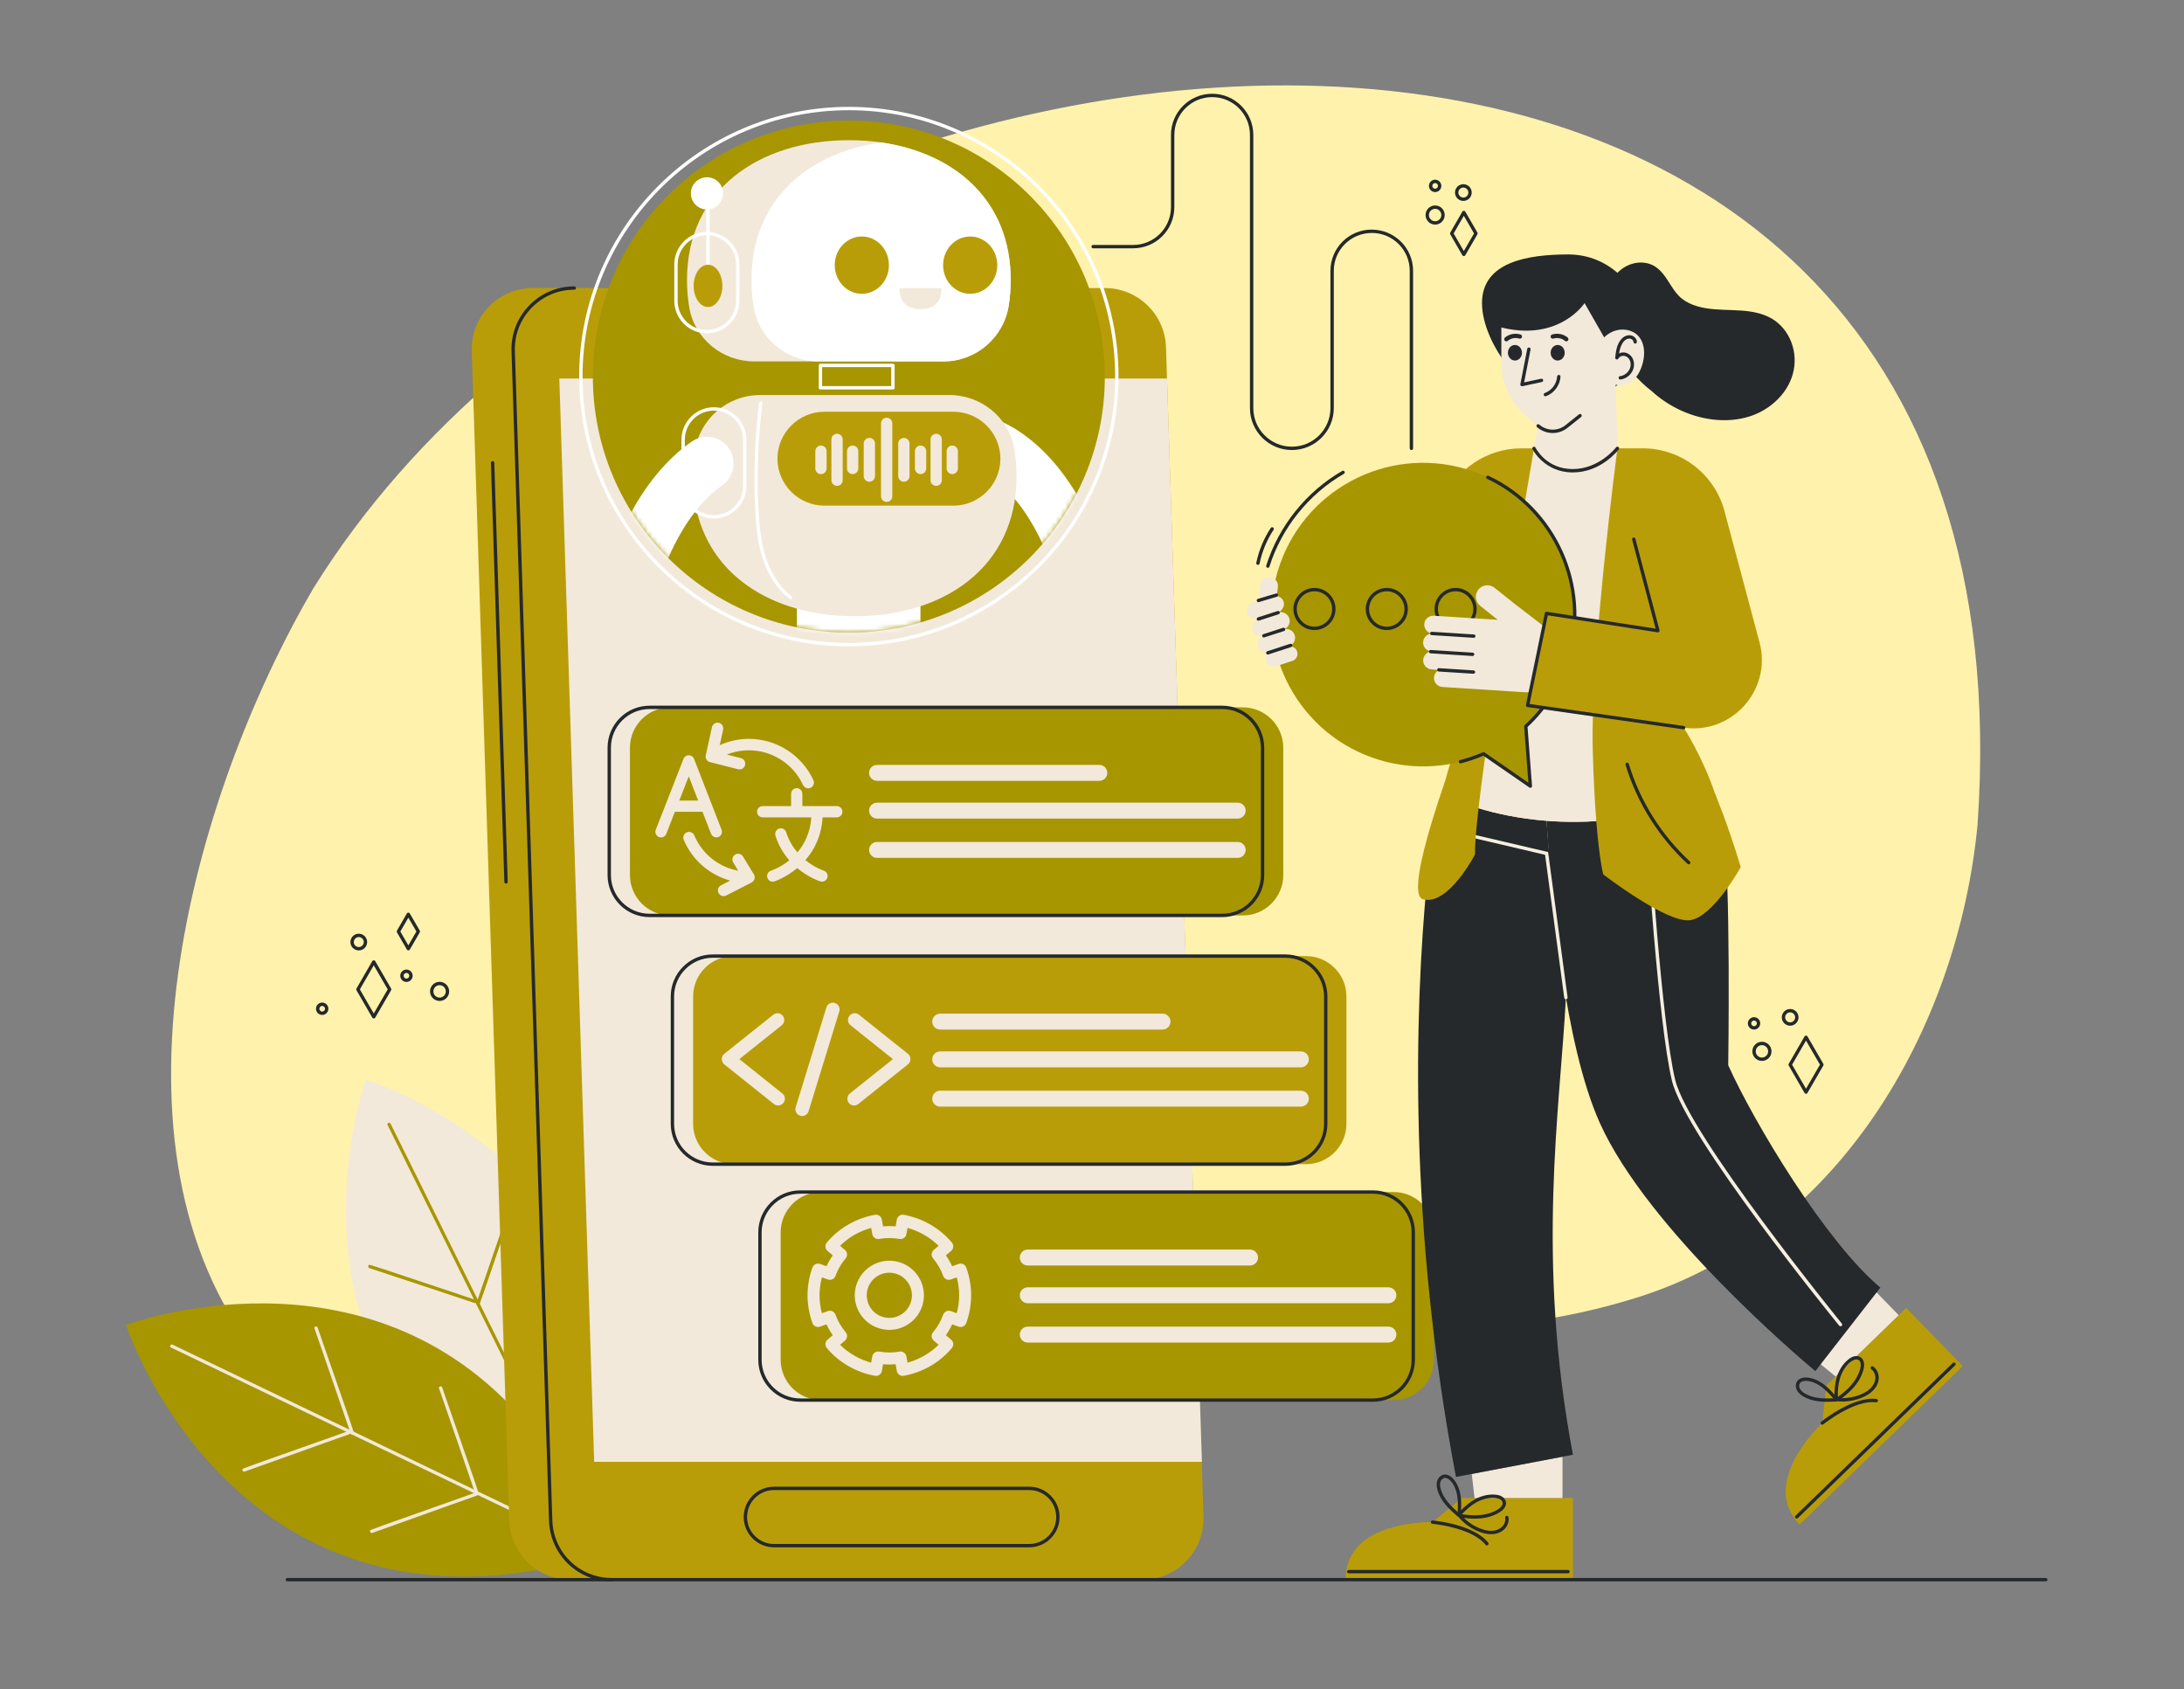<svg width="450" height="348" viewBox="0 0 450 348" fill="none" xmlns="http://www.w3.org/2000/svg">
<rect x="0" y="0" width="450" height="348" fill="#808080" stroke="none"/>
<path d="M407.458 169.936C403.391 212.114 378.472 255.147 336.018 267.689C299.909 278.748 261.271 271.933 224.695 280.442C170.042 293.623 98.89 329.55 52.989 279.043C19.485 236.579 39.257 164.543 64.556 121.218C146.839 -11.518 421.963 -38.261 407.458 169.936Z" fill="#FFF2AD"/>
<path d="M123.837 320.145C127.211 308.476 128.399 298.084 127.985 288.85C125.731 238.164 75.412 222.394 75.412 222.394C75.412 222.394 67.217 245.04 73.928 269.758C78.957 288.277 92.354 307.959 123.837 320.145Z" fill="#F2E9DA"/>
<path d="M80.489 231.505L123.578 318.486C123.771 318.875 123.134 319.104 122.942 318.716L79.853 231.736C79.66 231.348 80.297 231.118 80.489 231.505Z" fill="#A79600"/>
<path d="M98.162 268.456L103.76 252.181C104.368 250.399 104.976 248.617 105.585 246.834C105.725 246.421 106.341 246.704 106.201 247.113L99.749 266.029C99.141 267.812 99.387 266.952 98.778 268.734C98.637 269.147 98.022 268.864 98.162 268.456Z" fill="#A79600"/>
<path d="M110.8 293.968L116.398 277.694C117.006 275.911 117.614 274.129 118.223 272.347C118.363 271.934 118.979 272.217 118.839 272.626L112.387 291.542C111.779 293.324 112.025 292.465 111.416 294.247C111.276 294.66 110.66 294.377 110.8 293.968Z" fill="#A79600"/>
<path d="M89.062 287.376L105.4 292.782C107.186 293.378 108.973 293.975 110.759 294.571C111.173 294.709 111.321 294.048 110.911 293.911L91.954 287.584C90.167 286.987 90.999 287.313 89.213 286.716C88.8 286.578 88.652 287.239 89.062 287.376Z" fill="#A79600"/>
<path d="M76.111 261.236L92.45 266.642C94.236 267.238 96.023 267.835 97.809 268.431C98.223 268.569 98.37 267.908 97.96 267.771L79.002 261.443C77.216 260.847 78.048 261.172 76.262 260.575C75.85 260.438 75.702 261.099 76.111 261.236Z" fill="#A79600"/>
<path d="M124.291 320.212C119.771 308.937 114.312 300.014 108.304 292.991C75.339 254.422 25.968 272.955 25.968 272.955C25.968 272.955 33.444 295.848 53.944 311.204C69.303 322.707 91.975 329.978 124.291 320.212Z" fill="#A79600"/>
<path d="M35.577 277.013L123.065 319.062C123.456 319.25 123.095 319.823 122.706 319.635L35.218 277.587C34.826 277.398 35.188 276.826 35.577 277.013Z" fill="#F2E9DA"/>
<path d="M72.245 295.266L66.644 278.993C66.026 277.214 65.409 275.434 64.791 273.655C64.648 273.243 65.307 273.087 65.449 273.496L72.002 292.377C72.62 294.156 72.285 293.328 72.902 295.107C73.045 295.518 72.386 295.673 72.245 295.266Z" fill="#F2E9DA"/>
<path d="M97.906 307.6L92.305 291.327C91.688 289.548 91.07 287.768 90.452 285.989C90.309 285.577 90.968 285.421 91.11 285.83L97.663 304.711C98.281 306.49 97.946 305.662 98.564 307.441C98.706 307.852 98.047 308.007 97.906 307.6Z" fill="#F2E9DA"/>
<path d="M76.715 315.78L92.921 309.988C94.696 309.359 96.471 308.729 98.246 308.1C98.657 307.955 98.367 307.343 97.96 307.487L79.122 314.164C77.347 314.793 78.204 314.537 76.428 315.166C76.017 315.312 76.308 315.924 76.715 315.78Z" fill="#F2E9DA"/>
<path d="M50.421 303.142L66.627 297.35C68.402 296.721 70.177 296.092 71.952 295.462C72.363 295.317 72.073 294.705 71.666 294.849L52.828 301.526C51.053 302.156 51.91 301.899 50.135 302.529C49.724 302.675 50.014 303.287 50.421 303.142Z" fill="#F2E9DA"/>
<path d="M235.379 325.42H117.524C110.723 325.42 105.15 320.022 104.932 313.225L97.208 72.338C96.981 65.225 102.684 59.336 109.801 59.336H227.655C234.455 59.336 240.029 64.733 240.247 71.531L247.971 312.417C248.199 319.529 242.495 325.42 235.379 325.42Z" fill="#B99D08"/>
<path d="M126.055 325.766C119.026 325.766 113.342 320.262 113.117 313.235L105.394 72.35C105.281 68.816 106.573 65.469 109.033 62.929C111.493 60.389 114.796 58.99 118.332 58.99C118.523 58.99 118.678 59.145 118.678 59.336C118.678 59.528 118.523 59.682 118.332 59.682C114.985 59.682 111.859 61.007 109.531 63.411C107.202 65.816 105.979 68.982 106.086 72.328L113.809 313.214C114.022 319.864 119.401 325.074 126.055 325.074C126.246 325.074 126.401 325.229 126.401 325.42C126.401 325.611 126.246 325.766 126.055 325.766Z" fill="#25292B"/>
<path d="M247.645 301.145H122.428L115.244 77.977H240.461L247.645 301.145Z" fill="#F2E9DA"/>
<path d="M212.073 318.756H159.484C156.041 318.756 153.239 315.954 153.239 312.511C153.239 309.067 156.041 306.266 159.484 306.266H212.073C215.517 306.266 218.318 309.067 218.318 312.511C218.319 315.954 215.517 318.756 212.073 318.756ZM159.484 306.958C156.422 306.958 153.931 309.449 153.931 312.511C153.931 315.573 156.422 318.064 159.484 318.064H212.073C215.135 318.064 217.626 315.572 217.626 312.511C217.626 309.45 215.135 306.958 212.073 306.958H159.484Z" fill="#25292B"/>
<path d="M216.426 73.362H144.473C143.425 73.362 142.573 72.511 142.573 71.463C142.573 70.416 143.425 69.564 144.473 69.564H216.426C217.473 69.564 218.326 70.416 218.326 71.463C218.326 72.511 217.473 73.362 216.426 73.362ZM144.473 70.256C143.808 70.256 143.266 70.797 143.266 71.463C143.266 72.129 143.807 72.67 144.473 72.67H216.426C217.091 72.67 217.633 72.129 217.633 71.463C217.633 70.798 217.092 70.256 216.426 70.256H144.473Z" fill="#25292B"/>
<path d="M104.264 182.019C104.078 182.019 103.924 181.871 103.919 181.684L101.151 95.349C101.145 95.158 101.295 94.998 101.485 94.992C101.666 94.972 101.836 95.135 101.843 95.326L104.611 181.662C104.617 181.852 104.467 182.013 104.276 182.019C104.273 182.019 104.269 182.019 104.264 182.019Z" fill="#25292B"/>
<path d="M256.1 188.583H138.104C133.535 188.583 129.796 184.844 129.796 180.275V154.027C129.796 149.458 133.535 145.72 138.104 145.72H256.1C260.669 145.72 264.407 149.458 264.407 154.027V180.275C264.407 184.844 260.669 188.583 256.1 188.583Z" fill="#A79600"/>
<path d="M173.578 167.219C173.578 167.86 173.058 168.38 172.418 168.38H169.499C169.244 172.301 167.727 175.154 165.95 177.182C167.871 178.75 169.68 179.349 169.713 179.358C170.321 179.549 170.664 180.203 170.469 180.811C170.316 181.307 169.856 181.623 169.365 181.623C169.248 181.623 169.133 181.604 169.016 181.571C168.854 181.52 166.594 180.792 164.265 178.824C161.899 180.815 159.616 181.553 159.564 181.571C159.448 181.604 159.332 181.623 159.216 181.623C158.725 181.623 158.265 181.307 158.112 180.811C157.917 180.198 158.26 179.549 158.868 179.358C159.026 179.307 160.77 178.727 162.631 177.224C161.481 175.91 160.441 174.245 159.778 172.148C159.582 171.535 159.922 170.886 160.529 170.69C160.646 170.653 160.766 170.635 160.882 170.635C161.373 170.635 161.828 170.951 161.986 171.447C162.524 173.141 163.369 174.505 164.306 175.595C165.726 173.92 166.937 171.581 167.174 168.38H157.151C156.511 168.38 155.991 167.86 155.991 167.22C155.991 166.58 156.511 166.06 157.151 166.06H163.002V163.522C163.002 162.881 163.522 162.361 164.163 162.361C164.803 162.361 165.323 162.881 165.323 163.522V166.06H172.418C173.058 166.06 173.578 166.579 173.578 167.219Z" fill="#F2E9DA"/>
<path d="M148.674 170.929L146.609 165.616L142.998 156.322C142.827 155.877 142.395 155.584 141.922 155.58C141.917 155.58 141.917 155.58 141.917 155.58C141.439 155.58 141.012 155.872 140.835 156.318L137.197 165.621C137.179 165.654 137.17 165.691 137.156 165.728L135.119 170.929C134.887 171.523 135.179 172.196 135.778 172.433C136.372 172.665 137.045 172.373 137.282 171.774L139.059 167.231H144.748L146.511 171.769C146.692 172.229 147.128 172.511 147.592 172.511C147.732 172.511 147.876 172.488 148.015 172.432C148.614 172.201 148.906 171.528 148.674 170.929ZM139.964 164.911L141.913 159.932L143.848 164.911H139.964Z" fill="#F2E9DA"/>
<path d="M155.504 180.741C155.505 180.818 155.497 180.894 155.482 180.968C155.478 180.989 155.473 181.011 155.469 181.032C155.46 181.058 155.453 181.083 155.445 181.112C155.437 181.135 155.43 181.159 155.419 181.18C155.377 181.29 155.316 181.393 155.242 181.487C155.228 181.504 155.214 181.522 155.197 181.538C155.124 181.62 155.036 181.693 154.937 181.753C154.911 181.768 154.886 181.783 154.86 181.796L149.637 184.478C149.466 184.566 149.281 184.607 149.101 184.607C148.673 184.607 148.259 184.373 148.051 183.968C147.753 183.387 147.982 182.677 148.561 182.379L150.456 181.405C146.213 180.243 142.654 177.203 140.881 173.013C140.628 172.415 140.909 171.723 141.509 171.469C142.107 171.214 142.799 171.495 143.055 172.095C144.68 175.94 148.102 178.631 152.105 179.364L151.072 177.661C150.733 177.104 150.911 176.379 151.468 176.041C152.024 175.704 152.751 175.88 153.087 176.437L155.306 180.093L155.332 180.134C155.347 180.157 155.359 180.181 155.372 180.206C155.398 180.255 155.419 180.305 155.437 180.357C155.445 180.382 155.454 180.408 155.46 180.433C155.464 180.444 155.469 180.457 155.471 180.468C155.475 180.483 155.477 180.496 155.479 180.511C155.496 180.587 155.503 180.665 155.504 180.741Z" fill="#F2E9DA"/>
<path d="M167.013 162.286C166.854 162.361 166.687 162.396 166.522 162.396C166.076 162.396 165.65 162.14 165.45 161.707C163.462 157.37 159.094 154.568 154.323 154.568C152.741 154.568 151.202 154.865 149.765 155.445L152.666 156.178C153.297 156.339 153.68 156.98 153.52 157.61C153.385 158.144 152.906 158.502 152.379 158.502C152.283 158.502 152.186 158.489 152.087 158.465L146.316 157.007L146.281 156.999C146.277 156.999 146.275 156.997 146.27 156.995C146.244 156.991 146.221 156.982 146.195 156.973C146.07 156.933 145.959 156.872 145.859 156.796C145.839 156.78 145.82 156.764 145.8 156.748C145.781 156.731 145.764 156.717 145.747 156.699C145.694 156.648 145.646 156.592 145.606 156.532C145.593 156.512 145.578 156.491 145.567 156.472C145.499 156.362 145.449 156.244 145.421 156.118C145.415 156.096 145.41 156.073 145.408 156.051C145.402 156.022 145.398 155.991 145.395 155.961C145.393 155.925 145.391 155.889 145.391 155.852C145.391 155.817 145.393 155.783 145.395 155.749C145.397 155.736 145.397 155.725 145.399 155.712C145.403 155.677 145.409 155.644 145.416 155.609C145.42 155.594 145.422 155.581 145.427 155.566L146.694 149.796C146.835 149.159 147.464 148.759 148.101 148.898C148.736 149.037 149.139 149.665 149 150.302L148.294 153.508C150.174 152.652 152.218 152.208 154.323 152.208C160.014 152.208 165.222 155.551 167.594 160.722C167.866 161.315 167.604 162.016 167.013 162.286Z" fill="#F2E9DA"/>
<path d="M226.515 160.855H180.707C179.805 160.855 179.066 160.116 179.066 159.214C179.066 158.311 179.805 157.573 180.707 157.573H226.515C227.417 157.573 228.155 158.312 228.155 159.214C228.155 160.117 227.417 160.855 226.515 160.855Z" fill="#F2E9DA"/>
<path d="M255.02 168.632H180.707C179.805 168.632 179.066 167.894 179.066 166.991C179.066 166.089 179.805 165.351 180.707 165.351H255.02C255.923 165.351 256.661 166.089 256.661 166.991C256.661 167.894 255.923 168.632 255.02 168.632Z" fill="#F2E9DA"/>
<path d="M255.02 176.729H180.707C179.805 176.729 179.066 175.99 179.066 175.088C179.066 174.185 179.805 173.447 180.707 173.447H255.02C255.923 173.447 256.661 174.186 256.661 175.088C256.661 175.99 255.923 176.729 255.02 176.729Z" fill="#F2E9DA"/>
<path d="M251.834 188.928H133.839C129.067 188.928 125.185 185.047 125.185 180.275V154.028C125.185 149.256 129.067 145.374 133.839 145.374H251.834C256.607 145.374 260.488 149.256 260.488 154.028V180.275C260.488 185.047 256.606 188.928 251.834 188.928ZM133.839 146.066C129.449 146.066 125.877 149.638 125.877 154.028V180.275C125.877 184.665 129.449 188.236 133.839 188.236H251.834C256.224 188.236 259.796 184.665 259.796 180.275V154.028C259.796 149.638 256.224 146.066 251.834 146.066H133.839Z" fill="#25292B"/>
<path d="M269.116 239.822H151.121C146.551 239.822 142.813 236.083 142.813 231.514V205.267C142.813 200.697 146.551 196.959 151.121 196.959H269.116C273.685 196.959 277.424 200.697 277.424 205.267V231.514C277.424 236.083 273.685 239.822 269.116 239.822Z" fill="#B99D08"/>
<path d="M239.53 212.094H193.722C192.82 212.094 192.082 211.356 192.082 210.453C192.082 209.551 192.82 208.812 193.722 208.812H239.53C240.433 208.812 241.171 209.551 241.171 210.453C241.171 211.355 240.433 212.094 239.53 212.094Z" fill="#F2E9DA"/>
<path d="M268.036 219.871H193.722C192.82 219.871 192.082 219.133 192.082 218.231C192.082 217.329 192.82 216.59 193.722 216.59H268.036C268.939 216.59 269.677 217.329 269.677 218.231C269.677 219.133 268.939 219.871 268.036 219.871Z" fill="#F2E9DA"/>
<path d="M268.036 227.968H193.722C192.82 227.968 192.082 227.23 192.082 226.327C192.082 225.425 192.82 224.687 193.722 224.687H268.036C268.939 224.687 269.677 225.425 269.677 226.327C269.677 227.229 268.939 227.968 268.036 227.968Z" fill="#F2E9DA"/>
<path d="M161.71 226.189C161.753 226.556 161.646 226.919 161.416 227.209C161.151 227.542 160.755 227.734 160.328 227.734C160.017 227.734 159.71 227.627 159.462 227.431L149.237 219.263C148.909 218.998 148.717 218.602 148.717 218.179C148.717 217.753 148.909 217.356 149.237 217.092L159.33 209.034C159.62 208.799 159.983 208.697 160.354 208.736C160.721 208.778 161.053 208.962 161.284 209.252C161.514 209.542 161.621 209.905 161.578 210.272C161.54 210.643 161.356 210.971 161.066 211.206L152.335 218.18L161.198 225.261C161.488 225.49 161.671 225.818 161.71 226.189Z" fill="#F2E9DA"/>
<path d="M187.593 218.179C187.593 218.601 187.405 218.998 187.072 219.262L176.848 227.431C176.605 227.627 176.297 227.733 175.981 227.733C175.555 227.733 175.162 227.542 174.894 227.209C174.663 226.918 174.557 226.556 174.6 226.189C174.643 225.818 174.825 225.49 175.115 225.259L183.975 218.178L175.244 211.204C174.953 210.969 174.774 210.641 174.732 210.27C174.689 209.903 174.796 209.54 175.026 209.25C175.504 208.648 176.382 208.551 176.98 209.033L187.072 217.09C187.405 217.356 187.593 217.752 187.593 218.179Z" fill="#F2E9DA"/>
<path d="M172.83 207.298C173.005 207.626 173.039 208.002 172.928 208.356L166.603 228.924C166.445 229.436 165.997 229.82 165.464 229.893C165.4 229.901 165.336 229.905 165.276 229.905C165.136 229.905 164.999 229.884 164.867 229.841C164.133 229.615 163.72 228.839 163.945 228.105L170.271 207.542C170.382 207.183 170.621 206.894 170.95 206.718C171.278 206.548 171.658 206.509 172.012 206.62C172.365 206.731 172.655 206.97 172.83 207.298Z" fill="#F2E9DA"/>
<path d="M264.851 240.168H146.856C142.083 240.168 138.202 236.286 138.202 231.514V205.267C138.202 200.495 142.083 196.613 146.856 196.613H264.851C269.623 196.613 273.505 200.495 273.505 205.267V231.514C273.505 236.286 269.622 240.168 264.851 240.168ZM146.856 197.306C142.466 197.306 138.894 200.877 138.894 205.267V231.514C138.894 235.904 142.466 239.475 146.856 239.475H264.851C269.241 239.475 272.813 235.904 272.813 231.514V205.267C272.813 200.877 269.241 197.306 264.851 197.306H146.856Z" fill="#25292B"/>
<path d="M287.153 288.424H169.158C164.589 288.424 160.85 284.686 160.85 280.117V253.869C160.85 249.3 164.589 245.562 169.158 245.562H287.153C291.723 245.562 295.461 249.3 295.461 253.869V280.117C295.461 284.686 291.723 288.424 287.153 288.424Z" fill="#A79600"/>
<path d="M257.567 260.698H211.759C210.857 260.698 210.119 259.959 210.119 259.057C210.119 258.155 210.857 257.416 211.759 257.416H257.567C258.47 257.416 259.208 258.154 259.208 259.057C259.208 259.959 258.47 260.698 257.567 260.698Z" fill="#F2E9DA"/>
<path d="M286.073 268.475H211.759C210.857 268.475 210.119 267.736 210.119 266.834C210.119 265.931 210.857 265.193 211.759 265.193H286.073C286.975 265.193 287.714 265.931 287.714 266.834C287.714 267.737 286.976 268.475 286.073 268.475Z" fill="#F2E9DA"/>
<path d="M286.073 276.572H211.759C210.857 276.572 210.119 275.833 210.119 274.931C210.119 274.028 210.857 273.29 211.759 273.29H286.073C286.975 273.29 287.714 274.028 287.714 274.931C287.714 275.833 286.976 276.572 286.073 276.572Z" fill="#F2E9DA"/>
<path d="M180.488 283.439C180.415 283.439 180.341 283.432 180.268 283.418C178.343 283.07 176.51 282.399 174.818 281.423C173.089 280.43 171.59 279.177 170.362 277.701C169.928 277.179 169.995 276.406 170.513 275.968L171.59 275.056C171.088 274.349 170.655 273.601 170.293 272.817L168.978 273.293C168.67 273.404 168.33 273.389 168.033 273.25C167.736 273.111 167.507 272.859 167.396 272.551C166.739 270.736 166.398 268.816 166.383 266.845C166.398 264.854 166.739 262.934 167.396 261.119C167.507 260.81 167.736 260.559 168.033 260.42C168.33 260.281 168.67 260.266 168.978 260.377L170.293 260.853C170.654 260.069 171.088 259.321 171.59 258.612L170.514 257.703C169.995 257.264 169.927 256.49 170.362 255.968C171.586 254.495 173.086 253.241 174.818 252.242C176.514 251.268 178.347 250.598 180.268 250.251C180.591 250.192 180.923 250.265 181.193 250.452C181.463 250.639 181.647 250.926 181.704 251.249L181.951 252.634C182.81 252.555 183.675 252.555 184.535 252.634L184.782 251.249C184.84 250.926 185.023 250.64 185.293 250.452C185.561 250.265 185.894 250.192 186.217 250.25C190.047 250.936 193.658 253.019 196.122 255.966C196.558 256.487 196.491 257.263 195.972 257.702L194.894 258.612C195.395 259.321 195.829 260.07 196.189 260.853L197.508 260.376C197.817 260.265 198.157 260.281 198.454 260.42C198.751 260.559 198.98 260.811 199.091 261.12C199.749 262.948 200.088 264.869 200.1 266.827C200.1 266.831 200.1 266.836 200.1 266.841C200.088 268.799 199.749 270.719 199.091 272.548C198.98 272.857 198.75 273.109 198.454 273.248C198.157 273.388 197.816 273.403 197.508 273.291L196.189 272.815C195.828 273.598 195.395 274.346 194.894 275.053L195.973 275.966C196.491 276.405 196.558 277.181 196.122 277.702C193.625 280.687 190.108 282.717 186.218 283.418C185.894 283.476 185.563 283.403 185.293 283.216C185.024 283.028 184.84 282.741 184.782 282.419L184.535 281.034C183.675 281.112 182.81 281.112 181.95 281.034L181.705 282.417C181.648 282.741 181.464 283.028 181.194 283.216C180.985 283.362 180.739 283.439 180.488 283.439ZM173.089 277.026C173.954 277.89 174.947 278.646 176.052 279.281C177.139 279.908 178.293 280.388 179.497 280.714L179.724 279.438C179.781 279.114 179.965 278.828 180.234 278.64C180.503 278.453 180.835 278.38 181.159 278.437C182.531 278.683 183.955 278.683 185.326 278.437C185.649 278.38 185.981 278.453 186.251 278.639C186.519 278.827 186.703 279.114 186.761 279.436L186.989 280.713C189.4 280.055 191.647 278.761 193.396 277.023L192.396 276.176C191.876 275.735 191.811 274.956 192.252 274.435C193.163 273.357 193.863 272.146 194.333 270.834C194.444 270.526 194.673 270.273 194.97 270.133C195.267 269.993 195.608 269.977 195.917 270.089L197.136 270.529C197.456 269.329 197.621 268.091 197.629 266.834C197.621 265.577 197.455 264.339 197.136 263.139L195.917 263.58C195.608 263.691 195.268 263.675 194.97 263.535C194.673 263.396 194.444 263.144 194.333 262.834C193.864 261.524 193.163 260.311 192.25 259.228C191.811 258.707 191.876 257.928 192.398 257.487L193.395 256.644C191.645 254.904 189.399 253.61 186.989 252.954L186.761 254.232C186.703 254.555 186.52 254.841 186.251 255.029C185.982 255.217 185.649 255.289 185.326 255.231C183.952 254.985 182.527 254.985 181.163 255.231C180.84 255.289 180.507 255.217 180.238 255.029C179.969 254.841 179.785 254.555 179.727 254.232L179.499 252.954C178.295 253.28 177.14 253.759 176.052 254.384C174.947 255.021 173.954 255.778 173.089 256.642L174.09 257.487C174.341 257.699 174.497 258.002 174.524 258.329C174.552 258.655 174.448 258.979 174.236 259.23C173.323 260.31 172.621 261.522 172.151 262.834C172.04 263.144 171.811 263.396 171.514 263.535C171.217 263.675 170.877 263.691 170.568 263.579L169.351 263.139C169.032 264.334 168.866 265.576 168.856 266.843C168.866 268.096 169.032 269.334 169.351 270.528L170.568 270.088C170.877 269.977 171.217 269.993 171.515 270.132C171.812 270.272 172.041 270.524 172.152 270.833C172.623 272.147 173.324 273.358 174.236 274.432C174.448 274.682 174.552 275.006 174.525 275.334C174.498 275.66 174.342 275.964 174.092 276.176L173.089 277.026Z" fill="#F2E9DA"/>
<path d="M183.242 273.96C179.313 273.96 176.116 270.763 176.116 266.834C176.116 262.904 179.313 259.708 183.242 259.708C187.172 259.708 190.368 262.904 190.368 266.834C190.368 270.763 187.171 273.96 183.242 273.96ZM183.242 262.179C180.676 262.179 178.588 264.267 178.588 266.833C178.588 269.4 180.676 271.488 183.242 271.488C185.809 271.488 187.897 269.4 187.897 266.833C187.897 264.267 185.809 262.179 183.242 262.179Z" fill="#F2E9DA"/>
<path d="M282.887 288.77H164.893C160.121 288.77 156.239 284.889 156.239 280.116V253.87C156.239 249.098 160.121 245.216 164.893 245.216H282.888C287.66 245.216 291.542 249.098 291.542 253.87V280.116C291.541 284.889 287.66 288.77 282.887 288.77ZM164.893 245.908C160.503 245.908 156.931 249.48 156.931 253.87V280.116C156.931 284.506 160.503 288.078 164.893 288.078H282.888C287.278 288.078 290.85 284.506 290.85 280.116V253.87C290.85 249.48 287.278 245.908 282.888 245.908H164.893Z" fill="#25292B"/>
<path d="M174.899 130.325C204.029 130.325 227.644 106.71 227.644 77.58C227.644 48.45 204.029 24.835 174.899 24.835C145.769 24.835 122.154 48.45 122.154 77.58C122.154 106.71 145.769 130.325 174.899 130.325Z" fill="#A79600"/>
<path d="M174.899 133.146C144.26 133.146 119.333 108.219 119.333 77.58C119.333 46.94 144.26 22.014 174.899 22.014C205.538 22.014 230.465 46.94 230.465 77.58C230.465 108.219 205.538 133.146 174.899 133.146ZM174.899 22.706C144.642 22.706 120.025 47.322 120.025 77.58C120.025 107.837 144.642 132.453 174.899 132.453C205.156 132.453 229.773 107.837 229.773 77.58C229.773 47.322 205.156 22.706 174.899 22.706Z" fill="white"/>
<mask id="mask0_614_2558" style="mask-type:luminance" maskUnits="userSpaceOnUse" x="122" y="24" width="122" height="107">
<path d="M243.21 56.916V83.014H227.366C224.648 109.594 202.193 130.327 174.901 130.327C145.767 130.327 122.153 106.713 122.153 77.578C122.153 48.449 145.767 24.835 174.901 24.835C196.698 24.835 215.405 38.056 223.438 56.916H243.21Z" fill="white"/>
</mask>
<g mask="url(#mask0_614_2558)">
<path d="M227.014 142.235C224.305 142.235 221.952 140.225 221.592 137.467C216.866 101.24 201.258 96.596 201.101 96.554C201.189 96.578 201.235 96.585 201.235 96.585L203.545 85.881C204.217 86.026 210.299 87.51 216.786 94.856C224.798 103.93 230.068 117.789 232.45 136.05C232.841 139.049 230.727 141.797 227.728 142.188C227.489 142.219 227.25 142.235 227.014 142.235Z" fill="white"/>
</g>
<mask id="mask1_614_2558" style="mask-type:luminance" maskUnits="userSpaceOnUse" x="122" y="24" width="122" height="107">
<path d="M243.21 56.916V83.014H227.366C224.648 109.594 202.193 130.327 174.901 130.327C145.767 130.327 122.153 106.713 122.153 77.578C122.153 48.449 145.767 24.835 174.901 24.835C196.698 24.835 215.405 38.056 223.438 56.916H243.21Z" fill="white"/>
</mask>
<g mask="url(#mask1_614_2558)">
<path d="M189.654 120.431H164.199V139.111H189.654V120.431Z" fill="white"/>
</g>
<mask id="mask2_614_2558" style="mask-type:luminance" maskUnits="userSpaceOnUse" x="122" y="24" width="122" height="107">
<path d="M243.21 56.916V83.014H227.366C224.648 109.594 202.193 130.327 174.901 130.327C145.767 130.327 122.153 106.713 122.153 77.578C122.153 48.449 145.767 24.835 174.901 24.835C196.698 24.835 215.405 38.056 223.438 56.916H243.21Z" fill="white"/>
</mask>
<g mask="url(#mask2_614_2558)">
<path d="M208.247 57.678C208.247 59.435 208.117 61.167 207.858 62.849C206.847 69.514 201.144 74.452 194.404 74.452H155.384C148.813 74.452 143.079 69.773 142.009 63.288C141.705 61.461 141.552 59.589 141.552 57.678C141.552 39.037 156.485 28.882 174.902 28.882C177.177 28.882 179.397 29.036 181.542 29.345C196.773 31.52 208.247 41.336 208.247 57.678Z" fill="#F2E9DA"/>
</g>
<mask id="mask3_614_2558" style="mask-type:luminance" maskUnits="userSpaceOnUse" x="122" y="24" width="122" height="107">
<path d="M243.21 56.916V83.014H227.366C224.648 109.594 202.193 130.327 174.901 130.327C145.767 130.327 122.153 106.713 122.153 77.578C122.153 48.449 145.767 24.835 174.901 24.835C196.698 24.835 215.405 38.056 223.438 56.916H243.21Z" fill="white"/>
</mask>
<g mask="url(#mask3_614_2558)">
<path d="M208.247 57.677C208.247 59.434 208.117 61.167 207.858 62.849C206.848 69.514 201.144 74.452 194.404 74.452H168.67C162.099 74.452 156.365 69.773 155.295 63.287C154.991 61.46 154.837 59.589 154.837 57.677C154.837 41.341 166.306 31.52 181.542 29.345C196.773 31.52 208.247 41.336 208.247 57.677Z" fill="white"/>
</g>
<mask id="mask4_614_2558" style="mask-type:luminance" maskUnits="userSpaceOnUse" x="122" y="24" width="122" height="107">
<path d="M243.21 56.916V83.014H227.366C224.648 109.594 202.193 130.327 174.901 130.327C145.767 130.327 122.153 106.713 122.153 77.578C122.153 48.449 145.767 24.835 174.901 24.835C196.698 24.835 215.405 38.056 223.438 56.916H243.21Z" fill="white"/>
</mask>
<g mask="url(#mask4_614_2558)">
<path d="M145.643 68.666C141.942 68.666 138.932 65.655 138.932 61.955V54.482C138.932 50.781 141.943 47.77 145.643 47.77C149.344 47.77 152.355 50.781 152.355 54.482V61.954C152.355 65.655 149.344 68.666 145.643 68.666ZM145.643 48.463C142.324 48.463 139.624 51.163 139.624 54.482V61.954C139.624 65.273 142.324 67.973 145.643 67.973C148.962 67.973 151.662 65.273 151.662 61.954V54.482C151.662 51.163 148.962 48.463 145.643 48.463Z" fill="white"/>
</g>
<mask id="mask5_614_2558" style="mask-type:luminance" maskUnits="userSpaceOnUse" x="122" y="24" width="122" height="107">
<path d="M243.21 56.916V83.014H227.366C224.648 109.594 202.193 130.327 174.901 130.327C145.767 130.327 122.153 106.713 122.153 77.578C122.153 48.449 145.767 24.835 174.901 24.835C196.698 24.835 215.405 38.056 223.438 56.916H243.21Z" fill="white"/>
</mask>
<g mask="url(#mask5_614_2558)">
<path d="M177.576 60.525C180.658 60.525 183.157 57.882 183.157 54.621C183.157 51.36 180.658 48.717 177.576 48.717C174.493 48.717 171.994 51.36 171.994 54.621C171.994 57.882 174.493 60.525 177.576 60.525Z" fill="#B99D08"/>
</g>
<mask id="mask6_614_2558" style="mask-type:luminance" maskUnits="userSpaceOnUse" x="122" y="24" width="122" height="107">
<path d="M243.21 56.916V83.014H227.366C224.648 109.594 202.193 130.327 174.901 130.327C145.767 130.327 122.153 106.713 122.153 77.578C122.153 48.449 145.767 24.835 174.901 24.835C196.698 24.835 215.405 38.056 223.438 56.916H243.21Z" fill="white"/>
</mask>
<g mask="url(#mask6_614_2558)">
<path d="M199.9 60.525C202.983 60.525 205.482 57.882 205.482 54.621C205.482 51.36 202.983 48.717 199.9 48.717C196.818 48.717 194.319 51.36 194.319 54.621C194.319 57.882 196.818 60.525 199.9 60.525Z" fill="#B99D08"/>
</g>
<mask id="mask7_614_2558" style="mask-type:luminance" maskUnits="userSpaceOnUse" x="122" y="24" width="122" height="107">
<path d="M243.21 56.916V83.014H227.366C224.648 109.594 202.193 130.327 174.901 130.327C145.767 130.327 122.153 106.713 122.153 77.578C122.153 48.449 145.767 24.835 174.901 24.835C196.698 24.835 215.405 38.056 223.438 56.916H243.21Z" fill="white"/>
</mask>
<g mask="url(#mask7_614_2558)">
<path d="M183.987 80.232H169.043C168.852 80.232 168.697 80.077 168.697 79.886V75.273C168.697 75.082 168.852 74.927 169.043 74.927H183.987C184.178 74.927 184.333 75.082 184.333 75.273V79.886C184.333 80.077 184.178 80.232 183.987 80.232ZM169.388 79.54H183.64V75.619H169.388V79.54Z" fill="white"/>
</g>
<mask id="mask8_614_2558" style="mask-type:luminance" maskUnits="userSpaceOnUse" x="122" y="24" width="122" height="107">
<path d="M243.21 56.916V83.014H227.366C224.648 109.594 202.193 130.327 174.901 130.327C145.767 130.327 122.153 106.713 122.153 77.578C122.153 48.449 145.767 24.835 174.901 24.835C196.698 24.835 215.405 38.056 223.438 56.916H243.21Z" fill="white"/>
</mask>
<g mask="url(#mask8_614_2558)">
<path d="M142.763 98.153C142.763 96.395 142.892 94.663 143.151 92.981C144.162 86.316 149.866 81.378 156.605 81.378H195.625C202.196 81.378 207.93 86.057 209 92.543C209.304 94.37 209.458 96.241 209.458 98.153C209.458 116.794 194.524 126.948 176.107 126.948C173.832 126.948 171.612 126.794 169.467 126.485C154.236 124.31 142.763 114.494 142.763 98.153Z" fill="#F2E9DA"/>
</g>
<mask id="mask9_614_2558" style="mask-type:luminance" maskUnits="userSpaceOnUse" x="122" y="24" width="122" height="107">
<path d="M243.21 56.916V83.014H227.366C224.648 109.594 202.193 130.327 174.901 130.327C145.767 130.327 122.153 106.713 122.153 77.578C122.153 48.449 145.767 24.835 174.901 24.835C196.698 24.835 215.405 38.056 223.438 56.916H243.21Z" fill="white"/>
</mask>
<g mask="url(#mask9_614_2558)">
<path d="M206.126 94.492C206.126 97.15 205.041 99.569 203.284 101.321C201.532 103.074 199.118 104.163 196.455 104.163H169.859C164.538 104.163 160.188 99.808 160.188 94.492C160.188 91.834 161.278 89.415 163.029 87.662C164.782 85.91 167.201 84.82 169.859 84.82H196.455C201.776 84.82 206.126 89.171 206.126 94.492Z" fill="#B99D08"/>
</g>
<mask id="mask10_614_2558" style="mask-type:luminance" maskUnits="userSpaceOnUse" x="122" y="24" width="122" height="107">
<path d="M243.21 56.916V83.014H227.366C224.648 109.594 202.193 130.327 174.901 130.327C145.767 130.327 122.153 106.713 122.153 77.578C122.153 48.449 145.767 24.835 174.901 24.835C196.698 24.835 215.405 38.056 223.438 56.916H243.21Z" fill="white"/>
</mask>
<g mask="url(#mask10_614_2558)">
<path d="M162.924 123.457C162.852 123.457 162.778 123.434 162.715 123.386C159.528 120.968 157.902 117.441 157.099 114.907C156.046 111.587 155.754 108.107 155.594 104.84C155.237 97.567 155.51 90.214 156.404 82.984C156.427 82.795 156.6 82.66 156.79 82.683C156.98 82.707 157.115 82.879 157.091 83.07C156.202 90.26 155.931 97.573 156.286 104.806C156.444 108.026 156.731 111.453 157.76 114.698C158.532 117.136 160.092 120.525 163.135 122.834C163.287 122.949 163.317 123.166 163.201 123.319C163.132 123.409 163.029 123.457 162.924 123.457Z" fill="white"/>
</g>
<mask id="mask11_614_2558" style="mask-type:luminance" maskUnits="userSpaceOnUse" x="122" y="24" width="122" height="107">
<path d="M243.21 56.916V83.014H227.366C224.648 109.594 202.193 130.327 174.901 130.327C145.767 130.327 122.153 106.713 122.153 77.578C122.153 48.449 145.767 24.835 174.901 24.835C196.698 24.835 215.405 38.056 223.438 56.916H243.21Z" fill="white"/>
</mask>
<g mask="url(#mask11_614_2558)">
<path d="M147.102 106.812C143.412 106.812 140.411 103.811 140.411 100.122V90.582C140.411 86.894 143.412 83.893 147.102 83.893C150.79 83.893 153.791 86.894 153.791 90.582V100.122C153.792 103.811 150.791 106.812 147.102 106.812ZM147.102 84.584C143.794 84.584 141.103 87.275 141.103 90.582V100.122C141.103 103.429 143.794 106.119 147.102 106.119C150.409 106.119 153.099 103.429 153.099 100.122V90.582C153.1 87.275 150.409 84.584 147.102 84.584Z" fill="white"/>
</g>
<mask id="mask12_614_2558" style="mask-type:luminance" maskUnits="userSpaceOnUse" x="122" y="24" width="122" height="107">
<path d="M243.21 56.916V83.014H227.366C224.648 109.594 202.193 130.327 174.901 130.327C145.767 130.327 122.153 106.713 122.153 77.578C122.153 48.449 145.767 24.835 174.901 24.835C196.698 24.835 215.405 38.056 223.438 56.916H243.21Z" fill="white"/>
</mask>
<g mask="url(#mask12_614_2558)">
<path d="M189.92 59.349H185.349C185.349 59.349 184.861 63.685 189.685 63.685C194.508 63.685 193.953 59.349 193.953 59.349H189.92Z" fill="#F2E9DA"/>
</g>
<mask id="mask13_614_2558" style="mask-type:luminance" maskUnits="userSpaceOnUse" x="122" y="24" width="122" height="107">
<path d="M243.21 56.916V83.014H227.366C224.648 109.594 202.193 130.327 174.901 130.327C145.767 130.327 122.153 106.713 122.153 77.578C122.153 48.449 145.767 24.835 174.901 24.835C196.698 24.835 215.405 38.056 223.438 56.916H243.21Z" fill="white"/>
</mask>
<g mask="url(#mask13_614_2558)">
<path d="M126.021 143.986C128.73 143.986 131.084 141.976 131.444 139.218C134.857 113.05 143.949 103.361 148.794 99.982C150.631 98.7 151.507 96.437 151.007 94.254C150.148 90.504 145.776 88.745 142.602 90.919C140.669 92.243 138.484 94.077 136.25 96.607C128.262 105.654 122.999 119.459 120.607 137.639C120.247 140.373 121.893 143.054 124.552 143.786C125.047 143.923 125.539 143.985 126.021 143.986Z" fill="white"/>
</g>
<mask id="mask14_614_2558" style="mask-type:luminance" maskUnits="userSpaceOnUse" x="122" y="24" width="122" height="107">
<path d="M243.21 56.916V83.014H227.366C224.648 109.594 202.193 130.327 174.901 130.327C145.767 130.327 122.153 106.713 122.153 77.578C122.153 48.449 145.767 24.835 174.901 24.835C196.698 24.835 215.405 38.056 223.438 56.916H243.21Z" fill="white"/>
</mask>
<g mask="url(#mask14_614_2558)">
<path d="M145.876 59.564C145.685 59.564 145.53 59.409 145.53 59.218V39.653C145.53 39.462 145.685 39.307 145.876 39.307C146.067 39.307 146.222 39.462 146.222 39.653V59.218C146.222 59.409 146.068 59.564 145.876 59.564Z" fill="white"/>
</g>
<mask id="mask15_614_2558" style="mask-type:luminance" maskUnits="userSpaceOnUse" x="122" y="24" width="122" height="107">
<path d="M243.21 56.916V83.014H227.366C224.648 109.594 202.193 130.327 174.901 130.327C145.767 130.327 122.153 106.713 122.153 77.578C122.153 48.449 145.767 24.835 174.901 24.835C196.698 24.835 215.405 38.056 223.438 56.916H243.21Z" fill="white"/>
</mask>
<g mask="url(#mask15_614_2558)">
<path d="M145.88 63.249C147.515 63.249 148.841 61.298 148.841 58.892C148.841 56.485 147.515 54.534 145.88 54.534C144.245 54.534 142.92 56.485 142.92 58.892C142.92 61.298 144.245 63.249 145.88 63.249Z" fill="#B99D08"/>
</g>
<mask id="mask16_614_2558" style="mask-type:luminance" maskUnits="userSpaceOnUse" x="122" y="24" width="122" height="107">
<path d="M243.21 56.916V83.014H227.366C224.648 109.594 202.193 130.327 174.901 130.327C145.767 130.327 122.153 106.713 122.153 77.578C122.153 48.449 145.767 24.835 174.901 24.835C196.698 24.835 215.405 38.056 223.438 56.916H243.21Z" fill="white"/>
</mask>
<g mask="url(#mask16_614_2558)">
<path d="M145.668 43.156C147.502 43.156 148.989 41.67 148.989 39.836C148.989 38.002 147.502 36.516 145.668 36.516C143.835 36.516 142.348 38.002 142.348 39.836C142.348 41.67 143.835 43.156 145.668 43.156Z" fill="white"/>
</g>
<mask id="mask17_614_2558" style="mask-type:luminance" maskUnits="userSpaceOnUse" x="122" y="24" width="122" height="107">
<path d="M243.21 56.916V83.014H227.366C224.648 109.594 202.193 130.327 174.901 130.327C145.767 130.327 122.153 106.713 122.153 77.578C122.153 48.449 145.767 24.835 174.901 24.835C196.698 24.835 215.405 38.056 223.438 56.916H243.21Z" fill="white"/>
</mask>
<g mask="url(#mask17_614_2558)">
<path d="M182.689 103.403C182.049 103.403 181.526 102.88 181.526 102.241V87.21C181.526 86.57 182.05 86.048 182.689 86.048C183.328 86.048 183.851 86.571 183.851 87.21V102.241C183.851 102.88 183.328 103.403 182.689 103.403Z" fill="#F2E9DA"/>
<path d="M179.126 99.239C178.487 99.239 177.964 98.715 177.964 98.076V91.373C177.964 90.734 178.487 90.211 179.126 90.211C179.766 90.211 180.289 90.734 180.289 91.373V98.076C180.289 98.715 179.766 99.239 179.126 99.239Z" fill="#F2E9DA"/>
<path d="M172.469 100.092C171.829 100.092 171.306 99.569 171.306 98.93V90.521C171.306 89.881 171.83 89.358 172.469 89.358C173.108 89.358 173.631 89.882 173.631 90.521V98.929C173.631 99.569 173.108 100.092 172.469 100.092Z" fill="#F2E9DA"/>
<path d="M175.684 97.666C175.045 97.666 174.522 97.143 174.522 96.504V92.947C174.522 92.307 175.045 91.784 175.684 91.784C176.324 91.784 176.847 92.308 176.847 92.947V96.504C176.847 97.143 176.324 97.666 175.684 97.666Z" fill="#F2E9DA"/>
<path d="M169.154 97.666C168.514 97.666 167.991 97.143 167.991 96.504V92.947C167.991 92.307 168.515 91.784 169.154 91.784C169.793 91.784 170.316 92.308 170.316 92.947V96.504C170.317 97.143 169.793 97.666 169.154 97.666Z" fill="#F2E9DA"/>
<path d="M186.236 90.211C186.876 90.211 187.399 90.734 187.399 91.373V98.076C187.399 98.716 186.875 99.239 186.236 99.239C185.596 99.239 185.074 98.715 185.074 98.076V91.373C185.074 90.734 185.597 90.211 186.236 90.211Z" fill="#F2E9DA"/>
<path d="M192.895 89.358C193.535 89.358 194.057 89.882 194.057 90.521V98.929C194.057 99.569 193.534 100.091 192.895 100.091C192.255 100.091 191.732 99.568 191.732 98.929V90.521C191.732 89.881 192.255 89.358 192.895 89.358Z" fill="#F2E9DA"/>
<path d="M189.679 91.783C190.318 91.783 190.841 92.307 190.841 92.946V96.503C190.841 97.142 190.318 97.665 189.679 97.665C189.039 97.665 188.516 97.142 188.516 96.503V92.946C188.516 92.307 189.04 91.783 189.679 91.783Z" fill="#F2E9DA"/>
<path d="M196.21 91.783C196.849 91.783 197.372 92.307 197.372 92.946V96.503C197.372 97.142 196.849 97.665 196.21 97.665C195.57 97.665 195.047 97.142 195.047 96.503V92.946C195.047 92.307 195.57 91.783 196.21 91.783Z" fill="#F2E9DA"/>
</g>
<path d="M392.757 269.43L376.336 285.37L375.467 293.151C375.467 293.151 362.288 305.287 370.796 314.05L404.403 281.426L392.757 269.43Z" fill="#B99D08"/>
<path d="M385.294 264.833L374.351 280.397L378.205 283.556L391.212 270.929L385.294 264.833Z" fill="#F2E9DA"/>
<path d="M370.186 312.839C370.096 312.839 370.006 312.803 369.939 312.734C369.806 312.597 369.808 312.378 369.946 312.245L402.362 280.777C402.5 280.643 402.719 280.647 402.852 280.783C402.985 280.921 402.982 281.14 402.845 281.273L370.428 312.741C370.36 312.806 370.274 312.839 370.186 312.839Z" fill="#25292B"/>
<path d="M375.467 293.497C375.366 293.497 375.266 293.453 375.197 293.368C375.077 293.219 375.1 293.002 375.249 292.881C375.517 292.665 381.86 287.578 386.645 288.2C386.834 288.225 386.968 288.399 386.944 288.589C386.919 288.778 386.742 288.91 386.555 288.888C382.068 288.297 375.748 293.369 375.684 293.42C375.62 293.472 375.543 293.497 375.467 293.497Z" fill="#25292B"/>
<path d="M376.496 288.774C375.962 288.774 375.425 288.754 374.891 288.698C373.556 288.558 372.41 288.197 371.483 287.627C370.886 287.259 370.48 286.855 370.243 286.39C369.922 285.766 369.946 285.034 370.305 284.526C370.696 283.972 371.457 283.7 372.385 283.781C373.568 283.882 374.801 284.413 375.951 285.316C376.703 285.906 377.36 286.596 377.982 287.297C377.983 285.976 378.131 284.827 378.431 283.807C378.759 282.692 379.452 281.128 380.893 280.008C381.301 279.691 381.662 279.502 382.03 279.412C382.535 279.287 383.04 279.368 383.413 279.634C384.033 280.073 384.241 280.944 383.982 282.023C383.666 283.341 382.978 284.617 381.936 285.814C381.288 286.558 380.503 287.273 379.504 288.027C380.895 288.015 382.265 287.761 383.538 287.207C384.369 286.844 385.005 286.425 385.481 285.926C386.04 285.339 386.37 284.636 386.409 283.944C386.451 283.198 386.124 282.468 385.577 282.083C385.42 281.973 385.383 281.757 385.493 281.601C385.603 281.444 385.82 281.407 385.975 281.517C386.713 282.036 387.155 283.004 387.1 283.983C387.053 284.838 386.654 285.699 385.982 286.405C385.441 286.971 384.733 287.441 383.816 287.841C382.163 288.562 380.345 288.847 378.555 288.666C378.507 288.697 378.449 288.715 378.387 288.718C377.765 288.746 377.132 288.774 376.496 288.774ZM372.074 284.46C371.697 284.46 371.146 284.534 370.87 284.926C370.661 285.221 370.657 285.682 370.858 286.074C371.037 286.423 371.36 286.738 371.846 287.038C372.683 287.553 373.733 287.881 374.963 288.01C375.872 288.106 376.807 288.09 377.725 288.054C377.046 287.274 376.335 286.497 375.524 285.86C374.48 285.04 373.374 284.56 372.325 284.47C372.259 284.465 372.173 284.46 372.074 284.46ZM382.49 280.047C382.393 280.047 382.294 280.059 382.194 280.084C381.924 280.15 381.646 280.3 381.317 280.554C380.306 281.34 379.517 282.564 379.094 284.001C378.773 285.094 378.639 286.302 378.679 287.773C379.837 286.936 380.712 286.163 381.412 285.359C382.379 284.247 383.017 283.07 383.307 281.861C383.378 281.569 383.563 280.588 383.011 280.198C382.873 280.099 382.688 280.047 382.49 280.047Z" fill="#25292B"/>
<path d="M324.096 308.586H301.21L295.166 313.563C295.166 313.563 277.258 313.091 277.258 325.305H324.096V308.586Z" fill="#B99D08"/>
<path d="M321.942 300.09L303.25 303.635L303.815 308.586H321.942V300.09Z" fill="#F2E9DA"/>
<path d="M323.084 324.109H277.905C277.714 324.109 277.559 323.954 277.559 323.763C277.559 323.572 277.714 323.417 277.905 323.417H323.084C323.275 323.417 323.43 323.572 323.43 323.763C323.43 323.954 323.275 324.109 323.084 324.109Z" fill="#25292B"/>
<path d="M306.364 318.359C306.262 318.359 306.161 318.314 306.092 318.229C303.284 314.683 295.215 313.916 295.134 313.909C294.944 313.891 294.803 313.723 294.821 313.533C294.838 313.342 295.008 313.203 295.197 313.219C295.54 313.25 303.642 314.02 306.634 317.799C306.753 317.949 306.728 318.166 306.578 318.285C306.515 318.334 306.44 318.359 306.364 318.359Z" fill="#25292B"/>
<path d="M307.223 316.051C306.493 316.051 305.716 315.892 304.855 315.569C303.145 314.927 301.625 313.845 300.457 312.439C300.436 312.413 300.418 312.384 300.405 312.354C300.405 312.353 300.405 312.352 300.404 312.351L300.346 312.415C299.492 311.655 298.607 310.87 297.855 309.969C296.995 308.938 296.423 307.88 296.155 306.826C295.983 306.149 295.974 305.575 296.126 305.076C296.333 304.403 296.86 303.895 297.47 303.781C298.136 303.652 298.869 303.989 299.481 304.694C300.26 305.593 300.776 306.833 300.971 308.28C301.1 309.224 301.091 310.177 301.048 311.115C301.971 310.162 302.86 309.456 303.8 308.925C304.813 308.353 306.401 307.713 308.213 307.914C308.725 307.971 309.117 308.086 309.444 308.277C309.892 308.54 310.199 308.949 310.283 309.399C310.422 310.147 309.964 310.916 309.027 311.51C307.88 312.237 306.498 312.674 304.918 312.805C303.933 312.887 302.873 312.854 301.632 312.699C302.615 313.673 303.798 314.434 305.098 314.922C305.945 315.24 306.689 315.379 307.384 315.356C308.194 315.325 308.921 315.05 309.43 314.58C309.979 314.074 310.253 313.322 310.129 312.665C310.093 312.477 310.217 312.296 310.404 312.26C310.588 312.226 310.773 312.347 310.809 312.536C310.977 313.422 310.62 314.424 309.899 315.089C309.269 315.67 308.384 316.01 307.41 316.049C307.348 316.049 307.285 316.051 307.223 316.051ZM301.218 311.943C302.63 312.149 303.797 312.203 304.861 312.114C306.329 311.991 307.606 311.591 308.657 310.925C308.91 310.764 309.727 310.189 309.603 309.525C309.557 309.276 309.367 309.033 309.096 308.874C308.855 308.733 308.551 308.646 308.138 308.601C306.866 308.456 305.447 308.788 304.142 309.526C303.151 310.085 302.214 310.86 301.218 311.943ZM297.756 304.445C297.704 304.445 297.651 304.45 297.597 304.46C297.243 304.527 296.918 304.855 296.789 305.278C296.674 305.653 296.686 306.104 296.826 306.655C297.069 307.608 297.593 308.574 298.387 309.525C298.972 310.226 299.653 310.866 300.337 311.479C300.393 310.446 300.425 309.392 300.286 308.373C300.108 307.059 299.649 305.944 298.958 305.148C298.766 304.925 298.288 304.445 297.756 304.445Z" fill="#25292B"/>
<path d="M387.437 265.251L374.038 282.457C370.528 279.518 339.445 253.127 329.643 231.352C325.992 223.243 323.484 211.594 321.765 199.975C320.072 188.51 319.15 177.07 318.664 169.089C320.562 169.238 322.571 169.319 324.678 169.302C330.688 169.272 337.505 168.496 344.931 166.448C345.784 166.214 346.646 165.962 347.516 165.693C347.947 165.561 348.382 165.42 348.817 165.279C350.327 164.784 351.858 164.239 353.415 163.633C354.11 165.749 354.695 167.979 355.049 170.227C356.67 180.558 356.09 219.447 356.09 219.447C361.429 231.301 376.133 255.786 387.437 265.251Z" fill="#25292B"/>
<path d="M324.096 299.681L299.99 304.253C290.213 252.692 291.438 208.676 294.001 181.611V181.599C294.684 174.748 295.814 168.695 297.081 163.556C297.11 163.573 297.272 163.662 297.562 163.808C298.522 164.281 300.894 165.365 304.447 166.448C308.047 167.544 312.858 168.637 318.664 169.089C319.15 177.07 320.953 194.043 322.648 205.508C321.461 228.358 316.417 259.176 324.096 299.681Z" fill="#25292B"/>
<path d="M322.646 205.854C322.476 205.854 322.327 205.728 322.304 205.554L318.352 176.092L302.9 172.471C302.714 172.427 302.598 172.241 302.643 172.055C302.686 171.869 302.871 171.753 303.059 171.796L318.976 175.526L319.007 175.763L322.99 205.461C323.016 205.65 322.883 205.825 322.693 205.85C322.677 205.854 322.662 205.854 322.646 205.854Z" fill="#F6EFE0"/>
<path d="M379.224 273.218C379.124 273.218 379.024 273.174 378.955 273.09C377.666 271.508 347.332 234.216 344.5 222.653C341.68 211.136 339.158 171.418 339.133 171.018C339.12 170.828 339.265 170.663 339.457 170.651C339.661 170.647 339.812 170.785 339.823 170.975C339.848 171.375 342.366 211.031 345.172 222.489C347.968 233.901 379.177 272.267 379.492 272.653C379.613 272.802 379.591 273.02 379.443 273.141C379.379 273.192 379.301 273.218 379.224 273.218Z" fill="#F6EFE0"/>
<path d="M328.178 154.674C328.344 160.744 328.613 165.492 328.908 169.155C327.457 169.249 326.046 169.296 324.676 169.301C322.569 169.318 320.56 169.237 318.662 169.087C312.964 168.644 308.22 167.582 304.642 166.506C307.235 143.703 315.864 93.566 316.069 92.381C316.069 92.377 316.069 92.377 316.069 92.373L316.073 92.365L333.263 92.36C333.263 92.36 327.641 135.019 328.178 154.674Z" fill="#F2E9DA"/>
<path d="M346.907 149.901C346.907 149.901 350.896 156.018 353.412 163.632C353.412 163.632 355.869 169.305 358.676 178.625C358.676 178.625 353.024 188.875 348.243 189.561C343.457 190.244 330.341 180.13 330.341 180.13C330.341 180.13 329.564 177.357 328.907 169.155C328.613 165.491 328.345 160.743 328.178 154.674C327.641 135.019 333.262 92.359 333.262 92.359H338.492C346.311 92.359 353.174 97.572 355.272 105.109L362.493 132.152C364.98 141.08 358.377 149.653 349.569 150.037C348.703 150.072 347.812 150.029 346.907 149.901Z" fill="#B99D08"/>
<path d="M347.948 178.053C347.864 178.053 347.779 178.022 347.713 177.961C341.728 172.413 337.309 165.355 334.932 157.549C334.877 157.366 334.979 157.173 335.163 157.117C335.348 157.061 335.539 157.165 335.595 157.347C337.935 165.037 342.288 171.989 348.183 177.453C348.323 177.583 348.332 177.802 348.202 177.942C348.134 178.015 348.041 178.053 347.948 178.053Z" fill="#25292B"/>
<path d="M316.072 92.364L316.068 92.372C316.068 92.376 316.068 92.376 316.068 92.381C315.863 93.567 307.234 143.703 304.641 166.506C304.146 170.836 303.873 174.18 303.911 176.018C303.911 176.018 298.46 186.601 293.222 185.266C290.321 184.528 293.977 171.864 297.816 160.705C297.816 160.697 297.82 160.693 297.82 160.688C298.562 157.945 299.334 155.509 300.064 153.398C302.154 147.396 303.954 144.014 304.125 143.702C304.129 143.689 304.133 143.681 304.133 143.681L302.862 134.122H285.165L297.249 103.406C299.868 96.743 306.3 92.363 313.458 92.363H316.072V92.364Z" fill="#B99D08"/>
<path d="M369.597 76.188C368.719 80.765 364.931 84.344 360.602 85.747C355.662 87.351 350.13 86.477 345.553 84.173C343.629 83.204 341.846 81.972 340.264 80.522C338.878 79.451 337.598 78.236 336.463 76.888C334.872 74.993 333.567 72.861 332.594 70.588C331.532 68.097 330.773 65.354 330.832 62.628C330.888 60.236 331.677 57.783 333.408 56.064C335.068 54.417 337.555 53.632 339.828 54.349C342.008 55.036 343.164 57.027 344.32 58.845C344.938 59.817 345.604 60.764 346.512 61.493C347.442 62.24 348.547 62.752 349.69 63.089C354.429 64.492 359.663 63.11 364.244 65.204C368.36 67.086 370.437 71.825 369.597 76.188Z" fill="#25292B"/>
<path d="M338.51 67.751C338.51 76.221 331.644 83.087 323.174 83.087C314.704 83.087 305.356 70.913 305.356 62.443C305.356 53.973 314.703 52.415 323.174 52.415C331.644 52.415 338.51 59.281 338.51 67.751Z" fill="#25292B"/>
<path d="M338.344 75.248C337.444 78.081 335.546 79.77 332.901 79.258L333.264 92.361L330.444 94.728C325.94 98.512 319.124 97.39 316.07 92.366L316.923 87.729L314.841 86.061C311.365 83.272 309.343 79.066 309.343 74.609V67.464C316.159 69.14 320.77 67.285 323.478 65.37C325.53 63.923 326.49 62.443 326.49 62.443L327.684 64.529L330.516 69.477V69.511L330.529 69.498C331.454 68.59 332.64 68.022 333.882 67.911C334.525 67.852 335.182 67.919 335.827 68.124C338.634 69.016 339.309 72.215 338.344 75.248Z" fill="#F2E9DA"/>
<path d="M319.932 89.204C318.846 89.204 317.758 88.841 316.85 88.113L316.706 87.996C316.557 87.876 316.535 87.658 316.656 87.509C316.777 87.361 316.995 87.339 317.142 87.459L317.284 87.575C318.844 88.823 321.021 88.823 322.578 87.573L325.343 85.358C325.492 85.239 325.709 85.262 325.83 85.412C325.949 85.561 325.925 85.779 325.776 85.898L323.012 88.113C322.106 88.84 321.019 89.204 319.932 89.204Z" fill="#25292B"/>
<path d="M333.855 78.18C333.683 78.18 333.533 78.051 333.512 77.876C333.489 77.686 333.624 77.513 333.815 77.491C334.839 77.367 335.758 76.51 335.952 75.498C336.051 74.982 335.969 74.456 335.73 74.053C335.477 73.628 335.04 73.338 334.59 73.298C334.126 73.252 333.66 73.49 333.453 73.868C333.374 74.013 333.204 74.08 333.048 74.033C332.891 73.986 332.79 73.834 332.804 73.671C332.903 72.578 333.073 71.432 333.64 70.454C333.924 69.967 334.266 69.599 334.659 69.361C335.157 69.06 335.728 68.977 336.226 69.135C336.806 69.319 337.236 69.844 337.27 70.412C337.282 70.602 337.137 70.767 336.945 70.778C336.757 70.788 336.59 70.644 336.579 70.453C336.562 70.169 336.326 69.892 336.016 69.794C335.715 69.698 335.34 69.757 335.018 69.953C334.726 70.13 334.464 70.415 334.24 70.802C333.89 71.403 333.71 72.101 333.602 72.813C333.917 72.651 334.284 72.574 334.652 72.609C335.319 72.669 335.96 73.086 336.325 73.699C336.651 74.245 336.763 74.948 336.633 75.629C336.38 76.946 335.23 78.018 333.898 78.179C333.883 78.18 333.87 78.18 333.855 78.18Z" fill="#25292B"/>
<path d="M312.144 74.272C312.944 74.272 313.592 73.554 313.592 72.669C313.592 71.784 312.944 71.066 312.144 71.066C311.344 71.066 310.696 71.784 310.696 72.669C310.696 73.554 311.344 74.272 312.144 74.272Z" fill="#25292B"/>
<path d="M320.95 74.272C321.75 74.272 322.399 73.554 322.399 72.669C322.399 71.784 321.75 71.066 320.95 71.066C320.15 71.066 319.502 71.784 319.502 72.669C319.502 73.554 320.15 74.272 320.95 74.272Z" fill="#25292B"/>
<path d="M313.345 68.925C312.244 68.575 311.006 68.77 310.11 69.52C309.932 69.669 309.855 69.944 310.012 70.141C310.153 70.319 310.442 70.399 310.633 70.24C310.721 70.166 310.812 70.096 310.908 70.034C310.955 70.003 311.003 69.974 311.052 69.946C311.057 69.943 311.063 69.94 311.068 69.937C311.094 69.924 311.119 69.911 311.145 69.899C311.248 69.85 311.355 69.806 311.464 69.769C311.518 69.75 311.573 69.733 311.628 69.718C311.637 69.715 311.647 69.712 311.654 69.71C311.684 69.703 311.715 69.696 311.746 69.69C311.859 69.668 311.972 69.652 312.087 69.643C312.144 69.638 312.201 69.635 312.258 69.634C312.287 69.633 312.316 69.633 312.344 69.633C312.346 69.633 312.346 69.633 312.346 69.633C312.349 69.633 312.347 69.633 312.354 69.634C312.468 69.641 312.582 69.652 312.695 69.67C312.752 69.68 312.808 69.691 312.863 69.704C312.891 69.71 312.919 69.718 312.947 69.725C312.955 69.727 312.958 69.728 312.962 69.728C312.967 69.731 312.97 69.731 312.978 69.733C313.199 69.803 313.47 69.754 313.566 69.513C313.647 69.312 313.582 69 313.345 68.925Z" fill="#25292B"/>
<path d="M319.535 69.513C319.631 69.754 319.903 69.805 320.123 69.734C320.13 69.732 320.133 69.73 320.139 69.729C320.142 69.728 320.146 69.728 320.154 69.725C320.181 69.719 320.209 69.711 320.237 69.705C320.293 69.692 320.349 69.68 320.406 69.671C320.519 69.651 320.633 69.641 320.747 69.634C320.754 69.633 320.752 69.633 320.755 69.633C320.757 69.633 320.755 69.633 320.757 69.633C320.785 69.633 320.814 69.633 320.842 69.634C320.9 69.635 320.957 69.638 321.014 69.643C321.128 69.652 321.243 69.668 321.355 69.69C321.385 69.697 321.416 69.703 321.447 69.71C321.454 69.712 321.463 69.715 321.473 69.718C321.528 69.734 321.583 69.751 321.637 69.769C321.746 69.806 321.852 69.85 321.956 69.899C321.981 69.912 322.007 69.924 322.032 69.937C322.038 69.94 322.044 69.944 322.049 69.946C322.098 69.975 322.145 70.004 322.192 70.034C322.289 70.097 322.38 70.166 322.468 70.24C322.658 70.399 322.948 70.32 323.089 70.142C323.245 69.945 323.169 69.67 322.991 69.521C322.095 68.77 320.856 68.575 319.755 68.925C319.519 69 319.454 69.311 319.535 69.513Z" fill="#25292B"/>
<path d="M313.599 79.568C313.509 79.568 313.422 79.534 313.357 79.469C313.274 79.388 313.237 79.27 313.258 79.156L314.68 71.865C314.717 71.677 314.899 71.555 315.087 71.591C315.274 71.628 315.397 71.81 315.361 71.997L314.039 78.773L317.543 78.018C317.732 77.979 317.914 78.096 317.955 78.283C317.995 78.47 317.876 78.654 317.689 78.695L313.672 79.56C313.648 79.566 313.623 79.568 313.599 79.568Z" fill="#25292B"/>
<path d="M318.415 81.633C318.273 81.633 318.14 81.545 318.089 81.403C318.025 81.223 318.119 81.025 318.3 80.96C319.714 80.458 320.757 79.06 320.838 77.561C320.847 77.371 321.019 77.224 321.201 77.234C321.392 77.244 321.538 77.407 321.528 77.598C321.434 79.368 320.201 81.019 318.531 81.613C318.493 81.626 318.453 81.633 318.415 81.633Z" fill="#25292B"/>
<path d="M324.051 97.322C318.185 97.322 315.783 92.566 315.759 92.518C315.675 92.347 315.745 92.14 315.917 92.056C316.089 91.972 316.296 92.042 316.38 92.213C316.469 92.394 318.627 96.63 324.051 96.63C329.522 96.63 332.952 92.197 332.986 92.151C333.102 91.999 333.32 91.97 333.47 92.085C333.623 92.201 333.653 92.417 333.538 92.57C333.391 92.763 329.873 97.322 324.051 97.322Z" fill="#25292B"/>
<path d="M314.382 149.629L315.318 161.946L305.677 155.286C299.159 158.12 291.643 158.762 284.296 156.573C267.749 151.643 258.33 134.232 263.26 117.685C268.19 101.137 285.601 91.719 302.148 96.648C318.696 101.578 328.114 118.989 323.185 135.537C321.515 141.143 318.408 145.936 314.382 149.629Z" fill="#A79600"/>
<path d="M315.318 162.291C315.248 162.291 315.18 162.271 315.121 162.23L305.638 155.679C304.136 156.322 302.574 156.851 300.996 157.252C300.808 157.301 300.622 157.187 300.576 157.002C300.529 156.817 300.641 156.628 300.826 156.581C302.43 156.173 304.016 155.629 305.54 154.967C305.648 154.92 305.776 154.931 305.874 155L314.918 161.248L314.037 149.655C314.029 149.549 314.07 149.445 314.148 149.373C318.248 145.613 321.258 140.794 322.853 135.437C327.185 120.896 320.112 105.076 306.401 98.637C306.228 98.556 306.154 98.35 306.235 98.177C306.316 98.004 306.521 97.929 306.696 98.011C320.714 104.593 327.945 120.768 323.517 135.635C321.902 141.058 318.868 145.942 314.74 149.77L315.663 161.919C315.673 162.052 315.606 162.179 315.49 162.246C315.437 162.276 315.377 162.291 315.318 162.291Z" fill="#25292B"/>
<path d="M261.23 116.969C261.195 116.969 261.161 116.964 261.127 116.953C260.944 116.895 260.843 116.701 260.9 116.519C263.455 108.378 269.162 101.268 276.557 97.013C276.721 96.918 276.934 96.974 277.03 97.14C277.126 97.306 277.068 97.517 276.902 97.613C269.656 101.783 264.064 108.75 261.56 116.726C261.514 116.874 261.377 116.969 261.23 116.969Z" fill="#25292B"/>
<path d="M259.192 116.366C259.169 116.366 259.145 116.364 259.121 116.359C258.933 116.321 258.814 116.139 258.851 115.951C259.371 113.411 260.402 110.924 261.832 108.76C261.937 108.6 262.152 108.556 262.311 108.662C262.47 108.768 262.515 108.982 262.41 109.142C261.028 111.233 260.031 113.635 259.53 116.089C259.496 116.253 259.352 116.366 259.192 116.366Z" fill="#25292B"/>
<path d="M270.838 129.791C268.447 129.791 266.501 127.845 266.501 125.454C266.501 123.062 268.447 121.116 270.838 121.116C273.23 121.116 275.176 123.062 275.176 125.454C275.176 127.845 273.23 129.791 270.838 129.791ZM270.838 121.809C268.829 121.809 267.193 123.444 267.193 125.454C267.193 127.463 268.828 129.099 270.838 129.099C272.849 129.099 274.484 127.463 274.484 125.454C274.484 123.444 272.848 121.809 270.838 121.809Z" fill="#25292B"/>
<path d="M285.738 129.791C283.347 129.791 281.401 127.845 281.401 125.454C281.401 123.062 283.347 121.116 285.738 121.116C288.13 121.116 290.076 123.062 290.076 125.454C290.076 127.845 288.13 129.791 285.738 129.791ZM285.738 121.809C283.728 121.809 282.093 123.444 282.093 125.454C282.093 127.463 283.728 129.099 285.738 129.099C287.749 129.099 289.384 127.463 289.384 125.454C289.384 123.444 287.749 121.809 285.738 121.809Z" fill="#25292B"/>
<path d="M299.921 129.791C297.53 129.791 295.584 127.845 295.584 125.454C295.584 123.062 297.53 121.116 299.921 121.116C302.313 121.116 304.259 123.062 304.259 125.454C304.258 127.845 302.313 129.791 299.921 129.791ZM299.921 121.809C297.912 121.809 296.276 123.444 296.276 125.454C296.276 127.463 297.911 129.099 299.921 129.099C301.932 129.099 303.566 127.463 303.566 125.454C303.566 123.444 301.931 121.809 299.921 121.809Z" fill="#25292B"/>
<path d="M261.727 118.872C262.222 118.935 262.649 119.195 262.933 119.564C263.217 119.933 263.363 120.408 263.3 120.905L262.758 125.151C262.632 126.142 261.718 126.849 260.726 126.723C260.233 126.66 259.806 126.402 259.522 126.032C259.236 125.662 259.092 125.187 259.155 124.691L259.697 120.445C259.824 119.453 260.738 118.746 261.727 118.872Z" fill="#F2E9DA"/>
<path d="M267.269 134.212C267.399 134.615 267.354 135.036 267.173 135.387C266.992 135.738 266.68 136.023 266.276 136.153L262.821 137.27C262.013 137.531 261.14 137.085 260.879 136.278C260.75 135.876 260.795 135.455 260.976 135.104C261.156 134.751 261.469 134.469 261.872 134.338L265.327 133.221C266.135 132.96 267.008 133.407 267.269 134.212Z" fill="#F2E9DA"/>
<path d="M266.76 130.826C266.913 131.299 266.86 131.795 266.646 132.209C266.434 132.625 266.065 132.958 265.589 133.112L261.517 134.429C260.566 134.736 259.536 134.21 259.23 133.261C259.076 132.785 259.13 132.291 259.342 131.875C259.556 131.461 259.925 131.129 260.4 130.975L264.472 129.659C265.424 129.351 266.452 129.875 266.76 130.826Z" fill="#F2E9DA"/>
<path d="M265.643 127.37C265.796 127.846 265.742 128.339 265.53 128.755C265.317 129.171 264.948 129.504 264.473 129.658L260.4 130.975C259.449 131.282 258.42 130.756 258.112 129.805C257.959 129.329 258.013 128.836 258.226 128.422C258.44 128.008 258.807 127.672 259.283 127.519L263.355 126.202C264.306 125.895 265.336 126.421 265.643 127.37Z" fill="#F2E9DA"/>
<path d="M264.481 123.931C264.634 124.407 264.551 124.91 264.288 125.339C264.026 125.769 263.591 126.126 263.042 126.303L259.551 127.431C258.453 127.786 257.303 127.299 256.996 126.351C256.843 125.875 256.926 125.372 257.188 124.94C257.45 124.508 257.885 124.153 258.434 123.976L261.925 122.848C263.023 122.492 264.173 122.98 264.481 123.931Z" fill="#F2E9DA"/>
<path d="M259.282 124.049C259.133 124.049 258.996 123.952 258.951 123.802C258.897 123.619 259.001 123.426 259.184 123.371L262.896 122.266C263.082 122.21 263.271 122.316 263.327 122.498C263.381 122.682 263.277 122.874 263.094 122.929L259.381 124.035C259.347 124.044 259.314 124.049 259.282 124.049Z" fill="#25292B"/>
<path d="M259.283 127.865C259.137 127.865 259.001 127.772 258.953 127.626C258.895 127.443 258.994 127.249 259.176 127.19L263.249 125.873C263.431 125.814 263.626 125.915 263.685 126.096C263.743 126.278 263.644 126.473 263.462 126.532L259.389 127.848C259.354 127.86 259.318 127.865 259.283 127.865Z" fill="#25292B"/>
<path d="M260.4 131.321C260.254 131.321 260.118 131.227 260.071 131.081C260.012 130.899 260.111 130.705 260.293 130.646L264.365 129.329C264.551 129.271 264.742 129.371 264.801 129.552C264.86 129.734 264.76 129.929 264.579 129.987L260.507 131.304C260.471 131.315 260.435 131.321 260.4 131.321Z" fill="#25292B"/>
<path d="M261.227 134.84C261.081 134.84 260.946 134.747 260.898 134.601C260.839 134.419 260.938 134.224 261.119 134.165L265.823 132.631C266.008 132.572 266.2 132.671 266.26 132.853C266.319 133.035 266.22 133.23 266.038 133.29L261.335 134.823C261.299 134.834 261.263 134.84 261.227 134.84Z" fill="#25292B"/>
<path d="M341.606 129.926L318.645 126.368L314.75 145.307L339.559 148.852L341.606 129.926Z" fill="#B99D08"/>
<path d="M318.099 129.017L315.318 142.551C314.883 142.607 314.439 142.624 313.987 142.594L297.189 141.519C296.174 141.455 295.398 140.572 295.462 139.557C295.492 139.05 295.731 138.602 296.089 138.29C296.209 138.183 296.341 138.089 296.49 138.021L294.966 137.894C293.951 137.83 293.175 136.947 293.239 135.932C293.273 135.429 293.512 134.981 293.866 134.665C294.22 134.354 294.443 134.187 294.95 134.217C293.94 134.154 293.159 133.274 293.227 132.259C293.257 131.752 293.496 131.304 293.85 130.988C294.204 130.677 294.678 130.497 295.19 130.532C294.175 130.468 293.398 129.585 293.463 128.57C293.492 128.063 293.731 127.615 294.09 127.303C294.44 126.987 294.917 126.808 295.425 126.843L308.597 127.683L304.979 124.8C303.955 123.985 303.789 122.483 304.604 121.464C305.107 120.833 305.867 120.526 306.617 120.577C307.087 120.606 307.547 120.773 307.94 121.084L312.09 124.394L312.12 124.42L318.099 129.017Z" fill="#F2E9DA"/>
<path d="M346.908 150.247C346.892 150.247 346.875 150.246 346.859 150.243L314.702 145.649C314.607 145.635 314.522 145.583 314.467 145.505C314.413 145.427 314.393 145.33 314.412 145.237L318.306 126.298C318.344 126.116 318.524 125.999 318.697 126.026L341.136 129.502L336.289 111.16C336.24 110.975 336.351 110.785 336.535 110.737C336.722 110.689 336.909 110.798 336.958 110.983L341.94 129.836C341.969 129.949 341.94 130.069 341.862 130.156C341.785 130.243 341.667 130.284 341.553 130.267L318.917 126.76L315.163 145.015L346.956 149.557C347.145 149.584 347.277 149.759 347.25 149.949C347.225 150.122 347.077 150.247 346.908 150.247Z" fill="#25292B"/>
<path d="M303.661 131.391C303.654 131.391 303.647 131.391 303.639 131.39L294.987 130.839C294.796 130.826 294.651 130.662 294.663 130.471C294.676 130.281 294.804 130.14 295.031 130.148L303.683 130.7C303.874 130.712 304.018 130.876 304.007 131.067C303.995 131.25 303.843 131.391 303.661 131.391Z" fill="#25292B"/>
<path d="M303.421 135.14C303.415 135.14 303.407 135.14 303.399 135.139L294.747 134.588C294.556 134.575 294.412 134.411 294.424 134.22C294.436 134.03 294.569 133.889 294.791 133.897L303.444 134.449C303.634 134.461 303.779 134.625 303.767 134.816C303.756 134.999 303.603 135.14 303.421 135.14Z" fill="#25292B"/>
<path d="M303.597 138.792C303.59 138.792 303.582 138.792 303.575 138.792L296.443 138.337C296.252 138.324 296.108 138.16 296.119 137.969C296.132 137.779 296.261 137.639 296.487 137.646L303.619 138.101C303.809 138.113 303.954 138.277 303.942 138.468C303.931 138.652 303.778 138.792 303.597 138.792Z" fill="#25292B"/>
<path d="M372.116 225.326C371.992 225.326 371.878 225.26 371.816 225.153L368.551 219.5C368.488 219.394 368.488 219.261 368.551 219.154L371.816 213.502C371.878 213.396 371.992 213.329 372.116 213.329C372.24 213.329 372.354 213.395 372.416 213.501L375.689 219.153C375.751 219.261 375.751 219.394 375.689 219.501L372.416 225.154C372.354 225.26 372.24 225.326 372.116 225.326ZM369.25 219.327L372.117 224.288L374.988 219.327L372.117 214.367L369.25 219.327Z" fill="#25292B"/>
<path d="M363.036 218.553C361.949 218.553 361.063 217.669 361.063 216.581C361.063 215.493 361.948 214.609 363.036 214.609C364.123 214.609 365.008 215.493 365.008 216.581C365.008 217.669 364.123 218.553 363.036 218.553ZM363.036 215.302C362.33 215.302 361.756 215.876 361.756 216.582C361.756 217.288 362.33 217.862 363.036 217.862C363.741 217.862 364.315 217.288 364.315 216.582C364.315 215.876 363.741 215.302 363.036 215.302Z" fill="#25292B"/>
<path d="M368.85 211.301C367.901 211.301 367.128 210.528 367.128 209.578C367.128 208.629 367.901 207.856 368.85 207.856C369.8 207.856 370.573 208.629 370.573 209.578C370.573 210.528 369.8 211.301 368.85 211.301ZM368.85 208.548C368.283 208.548 367.82 209.01 367.82 209.578C367.82 210.145 368.283 210.608 368.85 210.608C369.418 210.608 369.881 210.145 369.881 209.578C369.881 209.01 369.418 208.548 368.85 208.548Z" fill="#25292B"/>
<path d="M361.409 212.093C360.706 212.093 360.134 211.521 360.134 210.818C360.134 210.115 360.706 209.542 361.409 209.542C362.113 209.542 362.685 210.115 362.685 210.818C362.685 211.521 362.113 212.093 361.409 212.093ZM361.409 210.235C361.088 210.235 360.827 210.497 360.827 210.819C360.827 211.14 361.088 211.402 361.409 211.402C361.731 211.402 361.992 211.14 361.992 210.819C361.992 210.497 361.731 210.235 361.409 210.235Z" fill="#25292B"/>
<path d="M301.611 52.76C301.488 52.76 301.373 52.694 301.312 52.587L298.814 48.262C298.752 48.155 298.752 48.023 298.814 47.916L301.312 43.591C301.373 43.484 301.488 43.418 301.611 43.418C301.735 43.418 301.85 43.484 301.911 43.591L304.415 47.916C304.478 48.023 304.478 48.155 304.415 48.263L301.911 52.588C301.85 52.694 301.735 52.76 301.611 52.76ZM299.513 48.089L301.612 51.723L303.715 48.089L301.612 44.455L299.513 48.089Z" fill="#25292B"/>
<path d="M295.701 46.268C294.614 46.268 293.729 45.383 293.729 44.297C293.729 43.209 294.613 42.324 295.701 42.324C296.789 42.324 297.673 43.209 297.673 44.297C297.673 45.383 296.788 46.268 295.701 46.268ZM295.701 43.017C294.995 43.017 294.421 43.59 294.421 44.297C294.421 45.002 294.995 45.576 295.701 45.576C296.406 45.576 296.98 45.002 296.98 44.297C296.98 43.59 296.406 43.017 295.701 43.017Z" fill="#25292B"/>
<path d="M301.515 41.39C300.566 41.39 299.793 40.618 299.793 39.668C299.793 38.718 300.566 37.945 301.515 37.945C302.465 37.945 303.238 38.718 303.238 39.668C303.239 40.618 302.466 41.39 301.515 41.39ZM301.515 38.638C300.948 38.638 300.485 39.099 300.485 39.668C300.485 40.236 300.948 40.698 301.515 40.698C302.083 40.698 302.546 40.236 302.546 39.668C302.546 39.1 302.084 38.638 301.515 38.638Z" fill="#25292B"/>
<path d="M295.701 39.567C294.997 39.567 294.425 38.995 294.425 38.292C294.425 37.588 294.997 37.017 295.701 37.017C296.404 37.017 296.976 37.589 296.976 38.292C296.976 38.995 296.404 39.567 295.701 39.567ZM295.701 37.709C295.379 37.709 295.118 37.971 295.118 38.292C295.118 38.613 295.379 38.875 295.701 38.875C296.022 38.875 296.283 38.614 296.283 38.292C296.283 37.97 296.022 37.709 295.701 37.709Z" fill="#25292B"/>
<path d="M77.013 209.815C76.888 209.815 76.774 209.749 76.713 209.642L73.447 203.99C73.385 203.883 73.385 203.75 73.447 203.643L76.713 197.991C76.774 197.885 76.888 197.818 77.013 197.818C77.136 197.818 77.25 197.884 77.312 197.991L80.585 203.643C80.647 203.75 80.647 203.883 80.585 203.99L77.312 209.643C77.25 209.75 77.136 209.815 77.013 209.815ZM74.147 203.817L77.013 208.778L79.885 203.817L77.013 198.856L74.147 203.817Z" fill="#25292B"/>
<path d="M90.576 206.2C89.489 206.2 88.604 205.316 88.604 204.228C88.604 203.141 89.489 202.256 90.576 202.256C91.663 202.256 92.548 203.141 92.548 204.228C92.548 205.316 91.663 206.2 90.576 206.2ZM90.576 202.948C89.87 202.948 89.296 203.522 89.296 204.228C89.296 204.934 89.87 205.508 90.576 205.508C91.282 205.508 91.856 204.934 91.856 204.228C91.856 203.523 91.282 202.948 90.576 202.948Z" fill="#25292B"/>
<path d="M73.925 195.791C72.975 195.791 72.202 195.018 72.202 194.069C72.202 193.119 72.975 192.347 73.925 192.347C74.874 192.347 75.647 193.119 75.647 194.069C75.648 195.018 74.874 195.791 73.925 195.791ZM73.925 193.038C73.357 193.038 72.894 193.501 72.894 194.068C72.894 194.636 73.356 195.098 73.925 195.098C74.493 195.098 74.955 194.636 74.955 194.068C74.955 193.501 74.493 193.038 73.925 193.038Z" fill="#25292B"/>
<path d="M83.746 202.284C83.043 202.284 82.471 201.712 82.471 201.009C82.471 200.305 83.043 199.733 83.746 199.733C84.449 199.733 85.021 200.305 85.021 201.009C85.021 201.712 84.449 202.284 83.746 202.284ZM83.746 200.426C83.425 200.426 83.163 200.688 83.163 201.009C83.163 201.331 83.424 201.592 83.746 201.592C84.068 201.592 84.329 201.331 84.329 201.009C84.329 200.688 84.068 200.426 83.746 200.426Z" fill="#25292B"/>
<path d="M84.138 195.79C84.014 195.79 83.9 195.724 83.838 195.617L81.788 192.067C81.726 191.961 81.726 191.828 81.788 191.721L83.838 188.171C83.9 188.065 84.014 187.998 84.138 187.998C84.261 187.998 84.376 188.064 84.438 188.17L86.493 191.721C86.556 191.828 86.556 191.961 86.493 192.068L84.438 195.618C84.376 195.724 84.261 195.79 84.138 195.79ZM82.487 191.894L84.138 194.752L85.794 191.894L84.138 189.036L82.487 191.894Z" fill="#25292B"/>
<path d="M66.386 209.082C65.682 209.082 65.11 208.51 65.11 207.806C65.11 207.103 65.682 206.531 66.386 206.531C67.089 206.531 67.661 207.103 67.661 207.806C67.661 208.51 67.089 209.082 66.386 209.082ZM66.386 207.224C66.064 207.224 65.803 207.485 65.803 207.806C65.803 208.128 66.064 208.389 66.386 208.389C66.707 208.389 66.969 208.128 66.969 207.806C66.969 207.485 66.707 207.224 66.386 207.224Z" fill="#25292B"/>
<path d="M290.812 92.71C290.621 92.71 290.466 92.555 290.466 92.364V55.779C290.466 51.483 286.971 47.989 282.676 47.989C278.317 47.989 274.822 51.484 274.822 55.779V84.072C274.822 88.835 270.947 92.71 266.184 92.71C261.421 92.71 257.546 88.835 257.546 84.072V27.795C257.546 23.5 254.052 20.005 249.756 20.005C245.461 20.005 241.966 23.5 241.966 27.795V42.669C241.966 47.346 238.16 51.151 233.483 51.151H225.233C225.042 51.151 224.887 50.996 224.887 50.805C224.887 50.614 225.042 50.459 225.233 50.459H233.483C237.779 50.459 241.274 46.964 241.274 42.669V27.795C241.274 23.118 245.079 19.312 249.756 19.312C254.434 19.312 258.239 23.118 258.239 27.795V84.072C258.239 88.453 261.803 92.018 266.184 92.018C270.566 92.018 274.13 88.454 274.13 84.072V55.779C274.13 51.102 277.935 47.297 282.613 47.297C287.353 47.297 291.159 51.103 291.159 55.779V92.363C291.159 92.555 291.004 92.71 290.812 92.71Z" fill="#25292B"/>
<path d="M421.527 325.767H59.208C59.017 325.767 58.862 325.611 58.862 325.42C58.862 325.229 59.017 325.074 59.208 325.074H421.527C421.718 325.074 421.873 325.229 421.873 325.42C421.873 325.611 421.718 325.767 421.527 325.767Z" fill="#25292B"/>
</svg>
